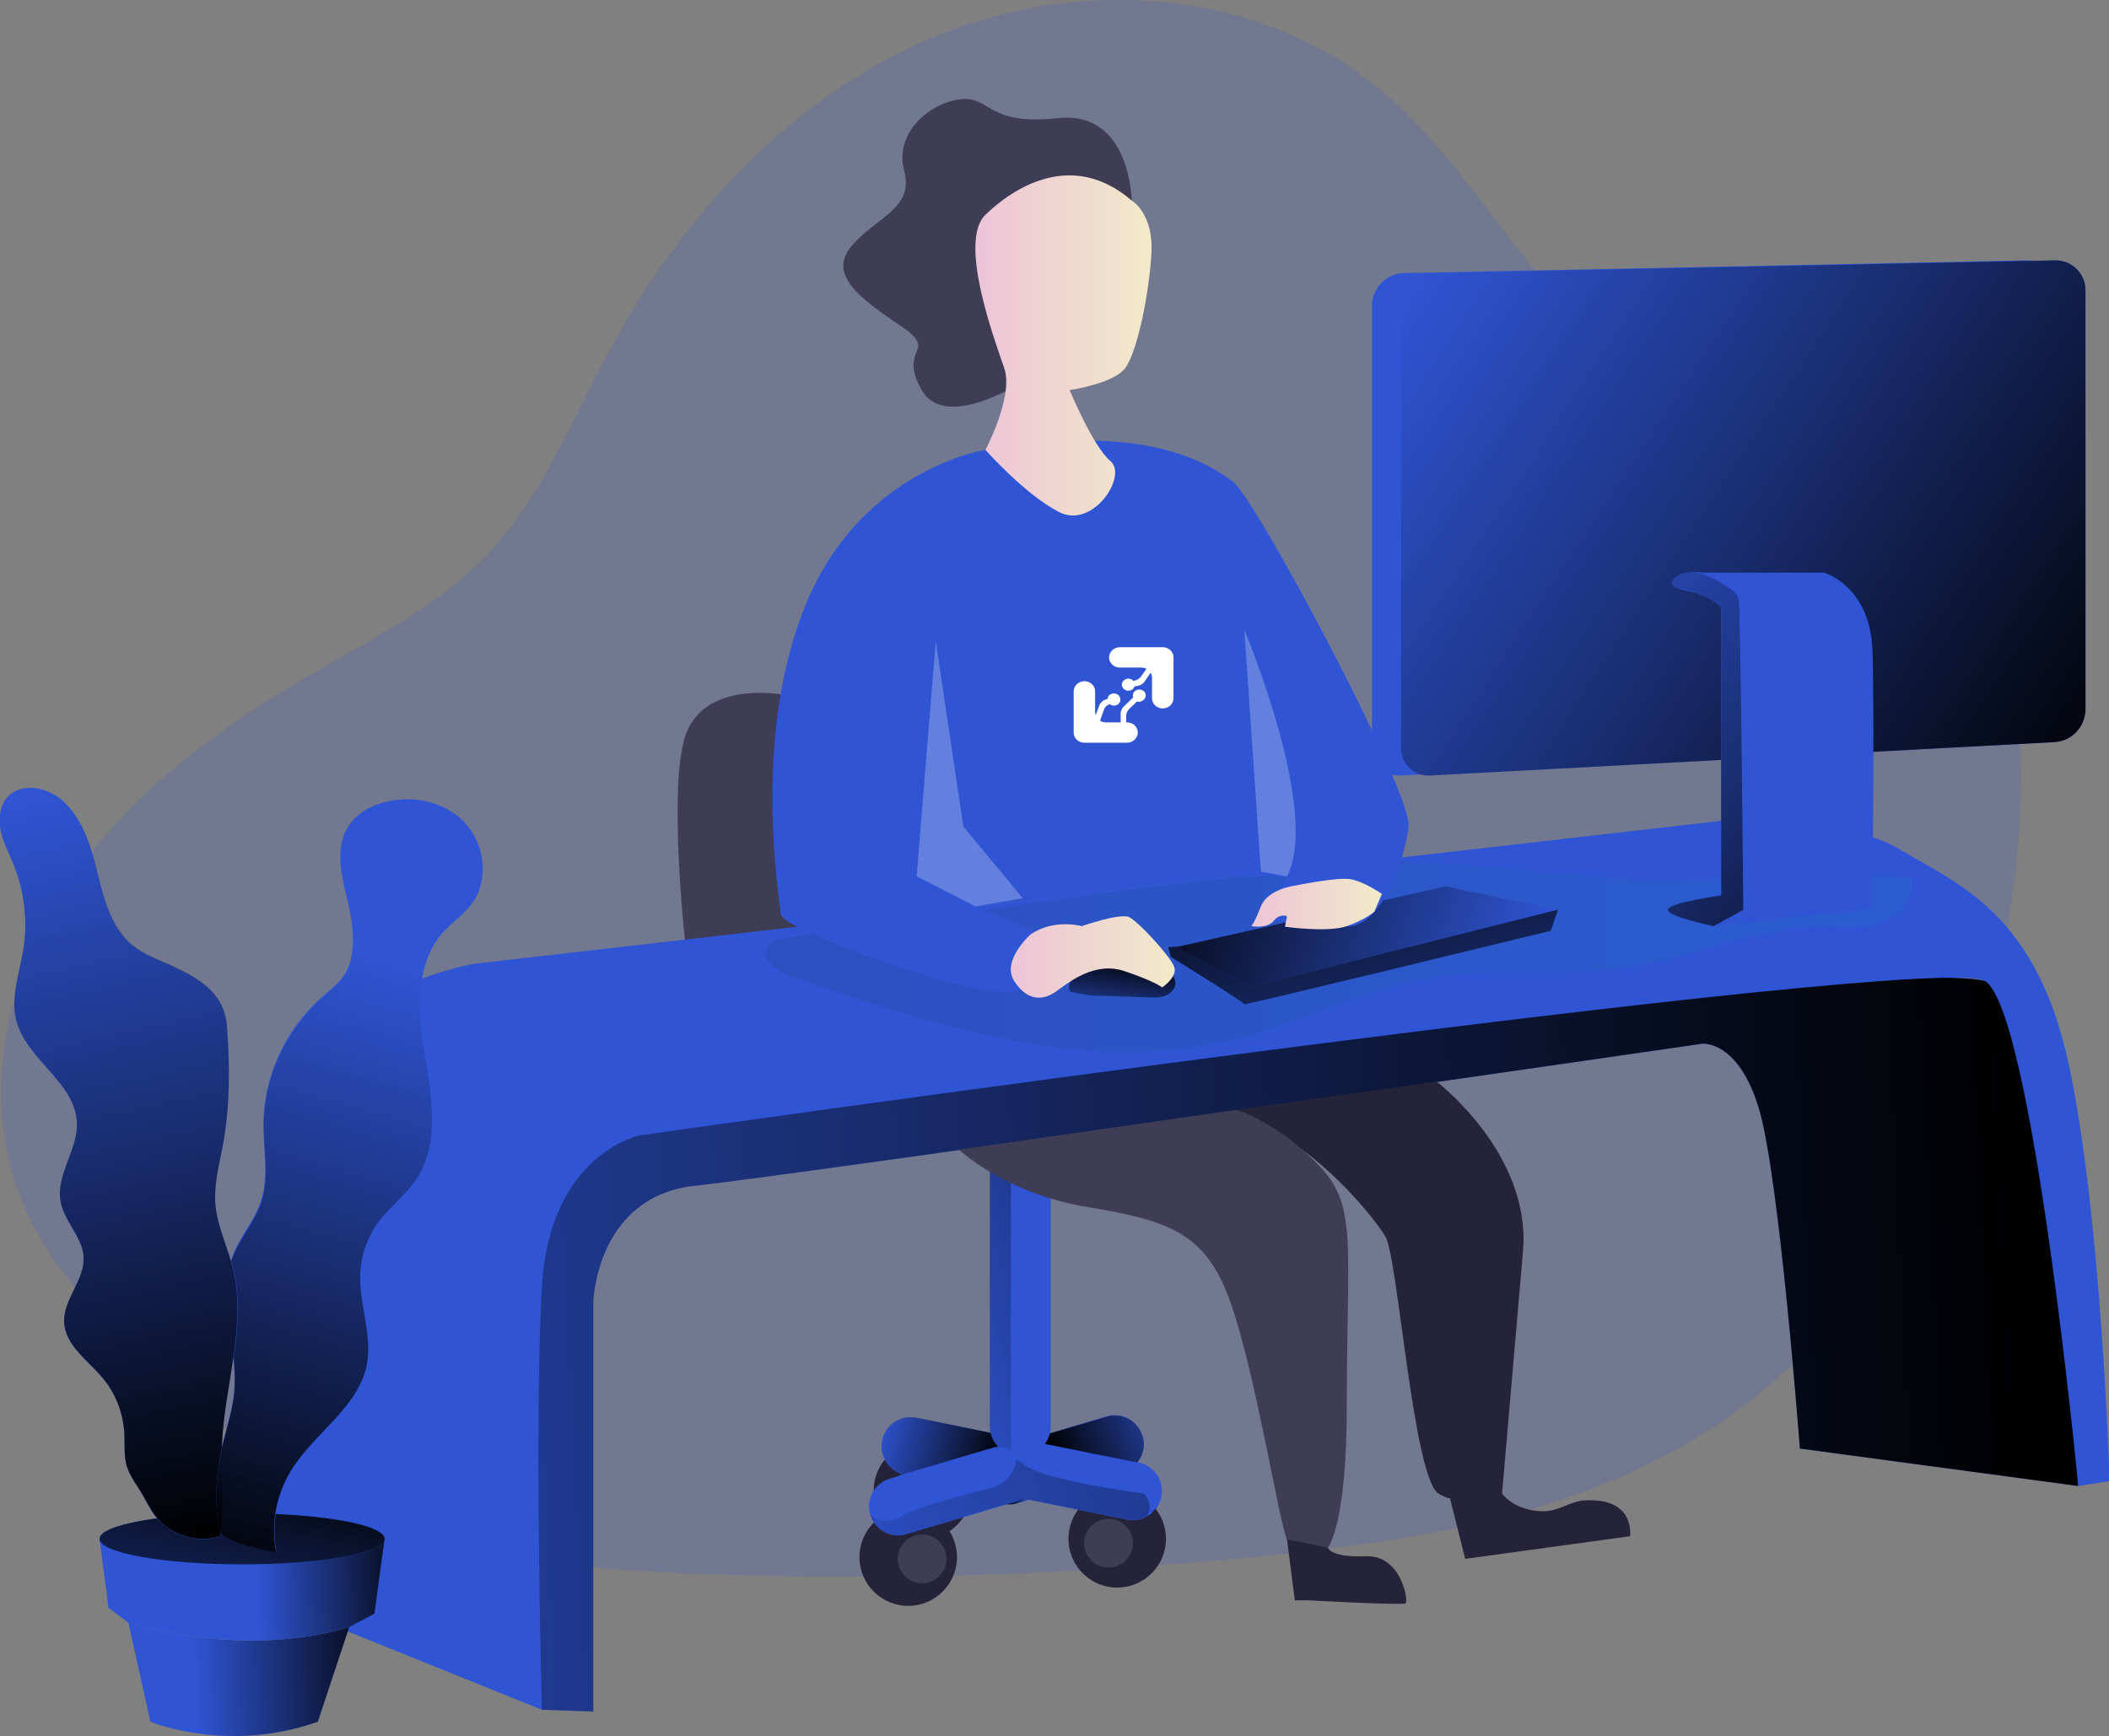<svg xmlns="http://www.w3.org/2000/svg" xmlns:xlink="http://www.w3.org/1999/xlink" id="Layer_1" x="0px" y="0px" viewBox="0 0 726.6 598.2" style="enable-background:new 0 0 726.6 598.2;" xml:space="preserve">
<rect x="0" y="0" width="726.6" height="598.2" fill="#808080" stroke="none"/>
<style type="text/css">
	.st0{opacity:0.18;fill:#2F55D4;enable-background:new    ;}
	.st1{fill:#3F3D56;}
	.st2{fill:#2F55D4;}
	.st3{fill:#25233A;}
	.st4{fill:url(#SVGID_1_);}
	.st5{fill:url(#SVGID_2_);}
	.st6{fill:url(#SVGID_3_);}
	.st7{opacity:0.31;fill:url(#SVGID_4_);enable-background:new    ;}
	.st8{opacity:0.31;fill:url(#SVGID_5_);enable-background:new    ;}
	.st9{fill:url(#SVGID_6_);}
	.st10{fill:url(#SVGID_7_);}
	.st11{fill:url(#SVGID_8_);}
	.st12{fill:url(#SVGID_9_);}
	.st13{fill:url(#SVGID_10_);}
	.st14{fill:url(#SVGID_11_);}
	.st15{opacity:0.19;fill:url(#SVGID_12_);enable-background:new    ;}
	.st16{fill:url(#SVGID_13_);}
	.st17{fill:url(#SVGID_14_);}
	.st18{fill:url(#SVGID_15_);}
	.st19{fill:url(#SVGID_16_);}
	.st20{fill:url(#SVGID_17_);}
	.st21{fill:url(#SVGID_18_);}
	.st22{fill:url(#SVGID_19_);}
	.st23{fill:url(#SVGID_20_);}
	.st24{fill:url(#SVGID_21_);}
	.st25{fill:none;stroke:#6C62FF;stroke-width:1.86;stroke-miterlimit:10;}
	.st26{fill:url(#SVGID_22_);}
	.st27{opacity:0.25;fill:#FFFFFF;enable-background:new    ;}
	.st28{fill:url(#SVGID_23_);}
	.st29{fill:url(#SVGID_24_);}
	.st30{fill:url(#SVGID_25_);}
	.st31{fill:url(#SVGID_26_);}
	.st32{fill:url(#SVGID_27_);}
	.st33{fill:#FFFFFF;}
</style>
<title>29. Working in front Computer</title>
<path class="st0" d="M537.7,103.9c-22.2-25.2-39.3-55.4-65.9-75.9C430.2-4.4,370.3-7.6,321.6,12.8S235,74.2,210,120.7  c-13.1,24.4-23.5,51.1-42.8,71.1c-16.3,16.9-37.7,27.6-58,39.4C76.5,250,45,272.8,23.8,304.1S-6.8,376.4,6.7,411.6  c9.1,23.8,27.5,42.7,46.4,59.8c22.2,20.1,46,39,73.5,51c34.4,14.9,72.7,18.1,110.1,19.7c66.4,2.7,133,0.7,199.2-6  c54.2-5.5,110-14.8,155.3-45c63.5-42.3,96.2-119.7,103.6-195.6c3-30.4,2.2-61.9-9.5-90.1C657.3,138.1,581.6,153.9,537.7,103.9z"></path>
<path class="st1" d="M268.8,239.2c0,0-25.1-4.4-32.2,13s0,77.6,0,77.6l93.8,66.4L268.8,239.2z"></path>
<path class="st2" d="M387,507.1l-36.4,10.8c-5.3,1.6-10.8-1.5-12.4-6.7l0,0c-1.6-5.3,1.5-10.8,6.7-12.4l36.3-10.8  c5.3-1.6,10.8,1.5,12.4,6.7l0,0C395.2,500,392.3,505.6,387,507.1z"></path>
<circle class="st3" cx="384.9" cy="530.2" r="16.8"></circle>
<circle class="st1" cx="381.9" cy="531.7" r="8.4"></circle>
<circle class="st3" cx="317.8" cy="513.6" r="16.8"></circle>
<linearGradient id="SVGID_1_" gradientUnits="userSpaceOnUse" x1="362.32" y1="707.54" x2="379.08" y2="707.54" gradientTransform="matrix(1 0 0 1 -55.96 -192.41)">
	<stop offset="0" style="stop-color:#183866"></stop>
	<stop offset="1" style="stop-color:#1A7FC1"></stop>
</linearGradient>
<path class="st4" d="M323.1,515.1c0,4.6-3.8,8.4-8.4,8.4s-8.4-3.8-8.4-8.4c0-4.6,3.8-8.4,8.4-8.4S323.1,510.5,323.1,515.1  L323.1,515.1z"></path>
<circle class="st3" cx="312.9" cy="536.5" r="16.8"></circle>
<path class="st1" d="M326.1,537.1c0,4.6-3.8,8.4-8.4,8.4s-8.4-3.8-8.4-8.4c0-4.6,3.8-8.4,8.4-8.4S326.1,532.5,326.1,537.1  L326.1,537.1z"></path>
<path class="st2" d="M388.3,523.6l-76.6-15.5c-5.4-1.1-8.9-6.4-7.8-11.8l0,0c1.1-5.4,6.4-8.9,11.8-7.8l76.6,15.4  c5.4,1.1,8.9,6.4,7.8,11.8l0,0C399,521.2,393.7,524.7,388.3,523.6z"></path>
<path class="st2" d="M341.1,403.2H362v88.1c0,5.8-4.7,10.5-10.5,10.5l0,0c-5.8,0-10.5-4.7-10.5-10.5L341.1,403.2L341.1,403.2z"></path>
<path class="st2" d="M348.6,517.8l-36.4,10.8c-5.3,1.6-10.8-1.5-12.4-6.7l0,0c-1.6-5.3,1.5-10.8,6.7-12.4l36.4-10.8  c5.3-1.6,10.8,1.5,12.4,6.7l0,0C356.8,510.7,353.8,516.2,348.6,517.8z"></path>
<linearGradient id="SVGID_2_" gradientUnits="userSpaceOnUse" x1="402.86" y1="709.659" x2="410.55" y2="709.659" gradientTransform="matrix(1 0 0 1 -55.96 -192.41)">
	<stop offset="0" style="stop-color:#000000"></stop>
	<stop offset="0.99" style="stop-color:#000000;stop-opacity:0"></stop>
</linearGradient>
<path class="st5" d="M354.6,516.7l-4,1.2c-1.2,0.4-2.4,0.5-3.7,0.4l1.7-0.5c1.2-0.3,2.3-0.9,3.2-1.6L354.6,516.7z"></path>
<linearGradient id="SVGID_3_" gradientUnits="userSpaceOnUse" x1="420.02" y1="696.95" x2="465.77" y2="676.52" gradientTransform="matrix(1 0 0 1 -55.96 -192.41)">
	<stop offset="0" style="stop-color:#000000"></stop>
	<stop offset="0.99" style="stop-color:#000000;stop-opacity:0"></stop>
</linearGradient>
<path class="st6" d="M394.1,497.6c0,2.3-0.8,4.5-2.3,6.3l-31.8-6.4c0.8-1.1,1.4-2.3,1.7-3.6l19.6-5.8c5.3-1.5,10.8,1.5,12.4,6.8  c0,0,0,0,0,0C394,495.7,394.1,496.7,394.1,497.6z"></path>
<linearGradient id="SVGID_4_" gradientUnits="userSpaceOnUse" x1="419.3" y1="637.539" x2="363.69" y2="656.189" gradientTransform="matrix(1 0 0 1 -55.96 -192.41)">
	<stop offset="0" style="stop-color:#000000"></stop>
	<stop offset="0.99" style="stop-color:#000000;stop-opacity:0"></stop>
</linearGradient>
<path class="st7" d="M341.3,493.7c-0.2-0.8-0.3-1.6-0.3-2.4v-88.1h7.3v95c-0.1,0.5,0,0.9,0.1,1.4c-1.1-0.5-2.3-0.7-3.5-0.8  c-0.8-0.1-1.7-0.1-2.5,0l0.5-0.1C343.2,498.6,341.8,495.5,341.3,493.7z"></path>
<linearGradient id="SVGID_5_" gradientUnits="userSpaceOnUse" x1="450.15" y1="697.88" x2="307.62" y2="745.69" gradientTransform="matrix(1 0 0 1 -55.96 -192.41)">
	<stop offset="0" style="stop-color:#000000"></stop>
	<stop offset="0.99" style="stop-color:#000000;stop-opacity:0"></stop>
</linearGradient>
<path class="st8" d="M395,522.5c-1.5,0.8-3.1,1.2-4.8,1.2c-0.7,0-1.3-0.1-2-0.2l-33.7-6.8l-2.8-0.6c-1,0.7-2,1.3-3.2,1.6l-1.7,0.5  l-34.6,10.3c-5.3,1.6-10.8-1.5-12.4-6.7c3,2.8,7.6,3,10.9,0.6c4.2-2.9,21.1-7.3,30.6-9.7c4.5-1.1,8-4.7,8.8-9.3  c0-0.3,0.1-0.5,0.1-0.8c1.6,1.7,4.5,3.6,9.8,5.3c13,4,34.1,6.7,34.1,6.7S397.9,518.4,395,522.5z"></path>
<linearGradient id="SVGID_6_" gradientUnits="userSpaceOnUse" x1="454.97" y1="712.349" x2="450.03" y2="714.009" gradientTransform="matrix(1 0 0 1 -55.96 -192.41)">
	<stop offset="0" style="stop-color:#000000"></stop>
	<stop offset="0.99" style="stop-color:#000000;stop-opacity:0"></stop>
</linearGradient>
<path class="st9" d="M398.7,519.2c-0.7,1-1.5,1.9-2.5,2.7C396.8,521.1,397.7,520.2,398.7,519.2z"></path>
<linearGradient id="SVGID_7_" gradientUnits="userSpaceOnUse" x1="400.429" y1="698.183" x2="357.119" y2="686.413" gradientTransform="matrix(1 0 0 1 -55.96 -192.41)">
	<stop offset="0" style="stop-color:#000000"></stop>
	<stop offset="0.99" style="stop-color:#000000;stop-opacity:0"></stop>
</linearGradient>
<path class="st10" d="M341.3,493.7c0.4,1.8,1.3,3.4,2.5,4.7c-0.3,0.1-0.6,0.1-1,0.2l-31.5,9.3c-5.4-1.4-8.6-6.8-7.2-12.2  c1.1-4.4,5-7.4,9.5-7.5c0.7,0,1.3,0.1,2,0.2L341.3,493.7z"></path>
<linearGradient id="SVGID_8_" gradientUnits="userSpaceOnUse" x1="399.81" y1="690.85" x2="399.81" y2="690.85" gradientTransform="matrix(1 0 0 1 -55.96 -192.41)">
	<stop offset="0" style="stop-color:#000000"></stop>
	<stop offset="0.99" style="stop-color:#000000;stop-opacity:0"></stop>
</linearGradient>
<path class="st11" d="M343.8,498.4"></path>
<linearGradient id="SVGID_9_" gradientUnits="userSpaceOnUse" x1="399.81" y1="690.85" x2="399.81" y2="690.85" gradientTransform="matrix(1 0 0 1 -55.96 -192.41)">
	<stop offset="0" style="stop-color:#000000"></stop>
	<stop offset="0.99" style="stop-color:#000000;stop-opacity:0"></stop>
</linearGradient>
<path class="st12" d="M343.8,498.4"></path>
<linearGradient id="SVGID_10_" gradientUnits="userSpaceOnUse" x1="399.81" y1="690.85" x2="399.81" y2="690.85" gradientTransform="matrix(1 0 0 1 -55.96 -192.41)">
	<stop offset="0" style="stop-color:#000000"></stop>
	<stop offset="0.99" style="stop-color:#000000;stop-opacity:0"></stop>
</linearGradient>
<path class="st13" d="M343.8,498.4"></path>
<path class="st1" d="M389.9,69.1c0,0-0.4-31.1-25.3-28.4s-23-7.6-33.6-6.5s-23,11.6-19.5,24.6s-9.4,15.9-17.9,25.7s2,17.9,16.3,27.5  s-0.9,7.1,7.6,22.3s37.2-4.2,37.2-4.2L389.9,69.1z"></path>
<path class="st2" d="M186.7,589.1l17.7,0.6V448.6c0,0,0.9-36.5,35.3-40.1s346.8-48.9,346.8-48.9s12.4-1.3,19.5,22.4  s14.1,117.1,14.1,117.1l95.9,12.9c0,0,2.5-164.9-32.1-174s-487.4,37.3-487.4,37.3S162.9,550.4,186.7,589.1z"></path>
<linearGradient id="SVGID_11_" gradientUnits="userSpaceOnUse" x1="752.819" y1="642.739" x2="-22.221" y2="680.019" gradientTransform="matrix(1 0 0 1 -55.96 -192.41)">
	<stop offset="0" style="stop-color:#000000"></stop>
	<stop offset="0.99" style="stop-color:#000000;stop-opacity:0"></stop>
</linearGradient>
<path class="st14" d="M186.7,589.1l17.7,0.6V448.6c0,0,0.9-36.5,35.3-40.1s346.8-48.9,346.8-48.9s12.4-1.3,19.5,22.4  s14.1,117.1,14.1,117.1l95.9,12.9c0,0,2.5-164.9-32.1-174s-487.4,37.3-487.4,37.3S162.9,550.4,186.7,589.1z"></path>
<path class="st2" d="M93.5,392.6c0,0,8.7-47.9,69.6-60.5l430-49.3c0,0,42.2-1.8,61.5,9.9s46.9,21.4,58.2,74.3s14,143.3,14,143.3  L716,512c0,0-15.6-163.6-32.1-174s-463.5,53.2-463.5,53.2s-31,6.2-33.7,52.1s0,145.8,0,145.8l-93.2-37.6V392.6z"></path>
<linearGradient id="SVGID_12_" gradientUnits="userSpaceOnUse" x1="319.828" y1="522.176" x2="714.722" y2="522.176" gradientTransform="matrix(1 0 0 1 -55.96 -192.41)">
	<stop offset="0" style="stop-color:#183866"></stop>
	<stop offset="1" style="stop-color:#1A7FC1"></stop>
</linearGradient>
<path class="st15" d="M535.8,301.3c-22.3-2.9-44.7-5-67.1-4.1c-16.9,0.7-33.6,3-50.3,5.3L271,323.1c-2.5,0.4-5.4,0.9-6.6,3.1  c-2.4,4.2,3.2,8.3,7.8,9.9c49,17.2,101.4,34.6,151.8,22.3c23.1-5.6,44.5-17.2,67.9-21.3c23.4-4,47.4-0.3,70.7-4.1  c21.9-3.6,42.8-13.8,65.1-13.9c6.8,0,13.8,0.9,20.3-1.3s12.2-8.8,10.4-15.3c-20.9-0.7-44.3-4.6-64.8-0.4  C573.4,306.3,556.1,301.3,535.8,301.3z"></path>
<path class="st2" d="M402.5,326.4l0.9,3.3c0,0,25.5,15.8,25.3,16.3s105.6-25.3,105.6-25.3l2.5-7.4L402.5,326.4z"></path>
<linearGradient id="SVGID_13_" gradientUnits="userSpaceOnUse" x1="456.763" y1="331.831" x2="498.433" y2="164.781" gradientTransform="matrix(1 0 0 -1 -1.000000e-02 600)">
	<stop offset="0" style="stop-color:#000000"></stop>
	<stop offset="0.99" style="stop-color:#000000;stop-opacity:0"></stop>
</linearGradient>
<path class="st16" d="M402.5,326.4l0.9,3.3c0,0,25.5,15.8,25.3,16.3s105.6-25.3,105.6-25.3l2.5-7.4L402.5,326.4z"></path>
<polygon class="st2" points="404.9,326.4 498,305.4 536.8,313.4 431,340 "></polygon>
<linearGradient id="SVGID_14_" gradientUnits="userSpaceOnUse" x1="388.4" y1="305.341" x2="528.43" y2="258.411" gradientTransform="matrix(1 0 0 -1 0 600)">
	<stop offset="0" style="stop-color:#000000"></stop>
	<stop offset="0.99" style="stop-color:#000000;stop-opacity:0"></stop>
</linearGradient>
<polygon class="st17" points="404.9,326.4 498,305.4 536.8,313.4 431,340 "></polygon>
<path class="st2" d="M375.6,343l22.1,0.7c0,0,5.6,0.3,7.1-3.9s-9-13.3-10.1-13.4s-30.2,7.5-26,15.3L375.6,343z"></path>
<linearGradient id="SVGID_15_" gradientUnits="userSpaceOnUse" x1="387.943" y1="270.301" x2="384.283" y2="243.691" gradientTransform="matrix(1 0 0 -1 -1.000000e-02 600)">
	<stop offset="0" style="stop-color:#000000"></stop>
	<stop offset="0.99" style="stop-color:#000000;stop-opacity:0"></stop>
</linearGradient>
<path class="st18" d="M375.6,343l22.1,0.7c0,0,5.6,0.3,7.1-3.9s-9-13.3-10.1-13.4s-30.2,7.5-26,15.3L375.6,343z"></path>
<path class="st2" d="M120.3,560.6l-10.8,32.6c-31.2,11.1-57.7,0-57.7,0L44.2,559C44.2,559,83,571.9,120.3,560.6z"></path>
<linearGradient id="SVGID_16_" gradientUnits="userSpaceOnUse" x1="189.55" y1="768.302" x2="121.95" y2="770.882" gradientTransform="matrix(1 0 0 1 -55.96 -192.41)">
	<stop offset="0" style="stop-color:#000000"></stop>
	<stop offset="0.99" style="stop-color:#000000;stop-opacity:0"></stop>
</linearGradient>
<path class="st19" d="M120.3,560.6l-10.8,32.6c-31.2,11.1-57.7,0-57.7,0L44.2,559C44.2,559,83,571.9,120.3,560.6z"></path>
<path class="st2" d="M132.5,530.2L129,556l-8.7,4.6c-37.2,11.3-76.2-1.6-76.2-1.6l-6.7-5l-3.1-23.8H132.5z"></path>
<linearGradient id="SVGID_17_" gradientUnits="userSpaceOnUse" x1="199.83" y1="737.293" x2="143.82" y2="739.223" gradientTransform="matrix(1 0 0 1 -55.96 -192.41)">
	<stop offset="0" style="stop-color:#000000"></stop>
	<stop offset="0.99" style="stop-color:#000000;stop-opacity:0"></stop>
</linearGradient>
<path class="st20" d="M132.5,530.2L129,556l-8.7,4.6c-37.2,11.3-76.2-1.6-76.2-1.6l-6.7-5l-3.1-23.8H132.5z"></path>
<ellipse class="st2" cx="83.4" cy="530.2" rx="49.1" ry="8.8"></ellipse>
<linearGradient id="SVGID_18_" gradientUnits="userSpaceOnUse" x1="90.264" y1="689.131" x2="61.934" y2="825.611" gradientTransform="matrix(1 0 0 1 -1.000000e-02 -192)">
	<stop offset="0" style="stop-color:#000000"></stop>
	<stop offset="0.99" style="stop-color:#000000;stop-opacity:0"></stop>
</linearGradient>
<ellipse class="st21" cx="83.4" cy="530.2" rx="49.1" ry="8.8"></ellipse>
<path class="st2" d="M60,333.2c-4.8-2.3-10-4-14.2-7.3c-8.4-6.8-10.5-18.4-13.2-28.9s-7.7-22-18.1-25c-3.9-1.1-8.4-0.7-11.4,2.1  c-3.1,2.9-3.7,7.7-2.9,11.9s2.9,8,4.5,12c3.7,9.3,4.9,19.4,3.3,29.3c-1.3,8.1-4.4,16.3-2.4,24.3c3.4,13.5,20.4,21.4,20.9,35.3  c0.3,9.4-7.4,18.1-5.6,27.3c1.3,6.8,7.6,12.2,7.9,19.1c0.4,7.9-7.1,14.5-6.7,22.4s8.2,13.1,13.4,19.3c4.3,5.2,6.9,11.6,7.3,18.4  c0.3,4.2-0.3,8.5,1.1,12.5c1,2.9,3,5.4,4.5,8c1.7,2.8,3,5.9,5.1,8.5c5.3,6.7,14.1,9.5,22.3,7c1.6-10.5,0.2-21.1,0.6-31.7  c0.9-20.5,8.6-41.1,3.7-61c-1.8-7.3-5.3-14.2-5.9-21.7c-0.6-6.7,1.2-13.3,2.5-19.9c2.6-13.6,2.5-27.7,1.5-41.4  C77.3,342.8,69.6,337.7,60,333.2z"></path>
<path class="st2" d="M90.7,386.8c-0.1,9.1,2,18.6-0.9,27.2c-2.2,6.6-7.1,12-9.6,18.4c-5.8,14.9,2,31.6,0.4,47.5  c-0.7,6.6-2.9,12.9-4.3,19.3c-1.8,8.2-2.2,16.5-1.3,24.8c-0.2,3.1,1.9,5.9,5,6.5c4.9,1.9,10,3.2,15.2,4.1c-1.7-9.7,0.1-19.6,5.2-28  c7.9-13,23.3-21.8,26.2-36.7c1.9-10.1-2.6-20.4-2.3-30.7c0.2-6.8,2.6-13.5,6.7-18.9c3.7-4.9,8.8-8.6,12.3-13.7  c8.3-12.1,5.7-28.4,3.3-42.9s-3.9-31.3,5.9-42.3c3.1-3.5,7.1-6.1,9.9-9.8c6.3-8.3,4.7-21.1-2.6-28.5s-19-9.5-28.9-6.2  c-4.2,1.2-7.9,3.7-10.5,7.2c-5,7.1-3,16.8-0.9,25.2c1.8,7.3,3.3,15.8,0.8,23.2c-1.9,5.5-6.7,8.5-10.8,12.3  C97.8,355.9,91.1,370.9,90.7,386.8z"></path>
<linearGradient id="SVGID_19_" gradientUnits="userSpaceOnUse" x1="133.415" y1="721.363" x2="76.393" y2="461.283" gradientTransform="matrix(1 0 0 1 -55.96 -192.41)">
	<stop offset="0" style="stop-color:#000000"></stop>
	<stop offset="0.99" style="stop-color:#000000;stop-opacity:0"></stop>
</linearGradient>
<path class="st22" d="M80.4,467.7c-1.4,9.9-3.5,19.9-3.9,29.9v1c0,0.2-0.1,0.5-0.2,0.7c-1.8,8.2-2.2,16.5-1.3,24.8  c0.1,1.3,0.4,2.7,1,3.9c-0.1,0.4-0.1,0.8-0.2,1.3c-8.2,2.5-17-0.3-22.3-7c-2-2.6-3.3-5.7-5.1-8.5c-1.6-2.6-3.5-5.1-4.5-8  c-1.4-4-0.8-8.3-1.1-12.5c-0.5-6.7-3-13.2-7.3-18.4c-5.1-6.1-13-11.3-13.4-19.3s7.1-14.5,6.7-22.4c-0.3-6.9-6.6-12.3-7.9-19.1  c-1.8-9.2,6-17.9,5.6-27.3c-0.5-13.9-17.5-21.8-20.9-35.3c-2-8,1.1-16.2,2.4-24.3c1.6-9.9,0.5-20-3.2-29.3c-1.6-4-3.7-7.8-4.5-12  s-0.2-9,2.9-11.9c3-2.8,7.5-3.2,11.4-2.1c10.4,3,15.4,14.5,18.1,25s4.8,22.1,13.2,28.9c4.2,3.4,9.3,5,14.2,7.3  c9.6,4.5,17.3,9.6,18.1,20.4c1,13.8,1.1,27.8-1.5,41.4c-1.2,6.6-3,13.2-2.5,19.9s3.4,13,5.3,19.5c0.2,0.7,0.4,1.5,0.6,2.2  C82.7,446.8,81.9,457.2,80.4,467.7z"></path>
<linearGradient id="SVGID_20_" gradientUnits="userSpaceOnUse" x1="136.642" y1="726.627" x2="129.982" y2="696.237" gradientTransform="matrix(1 0 0 1 -55.96 -192.41)">
	<stop offset="0" style="stop-color:#000000"></stop>
	<stop offset="0.99" style="stop-color:#000000;stop-opacity:0"></stop>
</linearGradient>
<path class="st23" d="M76,528c-0.6-1.2-1-2.5-1.1-3.8c-0.9-8.3-0.5-16.7,1.3-24.8c0.1-0.2,0.1-0.5,0.2-0.7  C76.1,508.4,77.3,518.3,76,528z"></path>
<linearGradient id="SVGID_21_" gradientUnits="userSpaceOnUse" x1="128.635" y1="740.222" x2="192.615" y2="521.192" gradientTransform="matrix(1 0 0 1 -55.96 -192.41)">
	<stop offset="0" style="stop-color:#000000"></stop>
	<stop offset="0.99" style="stop-color:#000000;stop-opacity:0"></stop>
</linearGradient>
<path class="st24" d="M162.2,311.8c-2.8,3.7-6.9,6.3-9.9,9.8c-9.8,11-8.4,27.7-5.9,42.3s5.1,30.8-3.3,42.9c-3.5,5-8.5,8.8-12.3,13.7  c-4.2,5.4-6.5,12.1-6.7,18.9c-0.3,10.3,4.2,20.5,2.3,30.7c-2.9,14.9-18.3,23.7-26.2,36.7c-5.1,8.4-6.9,18.4-5.1,28  c-5.2-0.9-10.2-2.2-15.1-4.1c-1.3-0.4-2.5-1.1-3.5-2.1c-0.1-0.2-0.3-0.3-0.4-0.5c-0.6-1.2-1-2.5-1.1-3.8c-0.9-8.3-0.5-16.7,1.3-24.8  c0.1-0.2,0.1-0.5,0.2-0.7c1.4-6.2,3.5-12.3,4.2-18.6c0.3-4.1,0.3-8.2-0.2-12.3c1.5-10.5,2.3-20.9-0.2-31.1c-0.2-0.7-0.4-1.5-0.6-2.2  c0.2-0.6,0.4-1.3,0.7-1.9c2.5-6.5,7.4-11.8,9.6-18.4c2.9-8.7,0.8-18.1,0.9-27.2c0.1-15.8,7.2-31,18.7-41.8  c4.1-3.8,8.9-6.8,10.8-12.3c2.5-7.4,1-15.9-0.8-23.2c-2.1-8.4-4.2-18.1,0.9-25.2c2.5-3.5,6.4-5.8,10.5-7.2  c9.9-3.3,21.6-1.2,28.9,6.2S168.5,303.6,162.2,311.8z"></path>
<path class="st25" d="M449.1-16.9"></path>
<path class="st2" d="M339.5,155c0,0-42.1,6.4-61.5,52.3s-9.3,102.7-9,107.7s59.6,26.7,76.6,26.7s20.5-16.8,20.5-16.8l-30-12.6  l91-10.4h16.3l-9,15c0,0,17.8,1.8,29.6,2.3s19.9-22.8,21.3-34.3S432.8,172,424.8,166S395,145.3,339.5,155z"></path>
<linearGradient id="SVGID_22_" gradientUnits="userSpaceOnUse" x1="391.964" y1="311.398" x2="452.673" y2="311.398" gradientTransform="matrix(1 0 0 1 -55.96 -192.41)">
	<stop offset="0" style="stop-color:#ECC4D7"></stop>
	<stop offset="0.42" style="stop-color:#EFD4D1"></stop>
	<stop offset="1" style="stop-color:#F2EAC9"></stop>
</linearGradient>
<path class="st26" d="M389.9,69.1c0,0,7.5,4.3,6.8,18s-4.9,34.4-9.1,39.8s-19.1,7.5-19.1,7.5s8.1,19.5,14.1,24.5s-6,23.6-17.8,17.5  S339.5,155,339.5,155s9.8-18.4,6.5-28.1s-16-43.7-6.5-52.9S369.3,51.4,389.9,69.1z"></path>
<polygon class="st27" points="322.4,221 315.8,301.9 336,312.3 352.4,309.5 331.9,284.8 "></polygon>
<path class="st27" d="M428.7,217c0,0,26.4,62.7,14.7,85l-9-1.7L428.7,217z"></path>
<linearGradient id="SVGID_23_" gradientUnits="userSpaceOnUse" x1="404.276" y1="522.132" x2="460.777" y2="522.132" gradientTransform="matrix(1 0 0 1 -55.96 -192.41)">
	<stop offset="0" style="stop-color:#ECC4D7"></stop>
	<stop offset="0.42" style="stop-color:#EFD4D1"></stop>
	<stop offset="1" style="stop-color:#F2EAC9"></stop>
</linearGradient>
<path class="st28" d="M355,322c0,0-10.1,9-5.6,16s9.9,6.8,14.3,3.7s13.3-10.6,23.7-7.1s13,5.6,13,5.6s5.5-3.6,4.1-7.2  S392.2,317.5,389,316s-16.3,3.1-16.3,3.1S363,316.4,355,322z"></path>
<linearGradient id="SVGID_24_" gradientUnits="userSpaceOnUse" x1="487.03" y1="503.896" x2="532.04" y2="503.896" gradientTransform="matrix(1 0 0 1 -55.96 -192.41)">
	<stop offset="0" style="stop-color:#ECC4D7"></stop>
	<stop offset="0.42" style="stop-color:#EFD4D1"></stop>
	<stop offset="1" style="stop-color:#F2EAC9"></stop>
</linearGradient>
<path class="st29" d="M446.4,305.1c0,0-9.6,1.1-12,7.2s-3.3,6.8-3.3,6.8s5.4,1,7.7-1.8s4.6-1.6,4.6-1.6l-0.7,3.6  c0,0,14.7,2.1,21.3-0.2s9.5-5,9.5-5l2.6-6.1c0,0-6.3-4.4-11-5.1S446.4,305.1,446.4,305.1z"></path>
<path class="st3" d="M495,372.7c0,0,32.6,24.8,29.7,58.4s-7.2,83.5-7.2,83.5s-13.2,5.5-21.9,0s-14-81.4-18.3-88.6  s-30.3-39.9-58.1-42.7L495,372.7z"></path>
<path class="st1" d="M330.4,396.1c0,0,15.7,15,43.8,19.7s41.1,8.6,49.7,32.8s16.8,76,19.5,81.8s14.1,2.8,14.1,2.8s6.5-7.4,6.5-48.7  c0-57.5,4-69.3-10.4-83.8S426,382.4,426,382.4L330.4,396.1z"></path>
<path class="st3" d="M443.4,530.4l2.7,21h5c0,0,32.2,1.8,33.2,1s-1.5-16.7-13.8-16.2s-13-3-13-3L443.4,530.4z"></path>
<path class="st3" d="M499.6,516.4l5.2,20.7l56.8-7.8c0,0,2-13.6-16-12.3c-4.8,0.3-8.3,3.7-14,3.7s-11.2-2.3-14.1-6.1l0,0  L499.6,516.4z"></path>
<path class="st2" d="M697.7,255.7l-215.1,11.5c-5.2,0.3-9.6-3.7-9.9-8.9c0-0.2,0-0.3,0-0.5V105.4c0-6.2,4.9-11.2,11.1-11.3L698,89.7  c5.7-0.1,10.5,4.4,10.6,10.1c0,0,0,0,0,0v144.4C708.6,250.4,703.8,255.4,697.7,255.7z"></path>
<path class="st2" d="M707.7,255.7l-215.1,11.5c-5.2,0.3-9.6-3.7-9.9-8.9c0-0.2,0-0.3,0-0.5V105.4c0-6.2,4.9-11.2,11.1-11.3L708,89.7  c5.7-0.1,10.4,4.4,10.5,10.1v144.4C718.5,250.4,713.8,255.4,707.7,255.7z"></path>
<linearGradient id="SVGID_25_" gradientUnits="userSpaceOnUse" x1="786.693" y1="457.226" x2="536.943" y2="291.886" gradientTransform="matrix(1 0 0 1 -55.96 -192.41)">
	<stop offset="0" style="stop-color:#000000"></stop>
	<stop offset="0.99" style="stop-color:#000000;stop-opacity:0"></stop>
</linearGradient>
<path class="st30" d="M707.7,255.7l-215.1,11.5c-5.2,0.3-9.6-3.7-9.9-8.9c0-0.2,0-0.3,0-0.5V105.4c0-6.2,4.9-11.2,11.1-11.3  L708,89.7c5.7-0.1,10.4,4.4,10.5,10.1v144.4C718.5,250.4,713.8,255.4,707.7,255.7z"></path>
<path class="st2" d="M645,313.3l-54.6,5.8c0,0-16.6-3.4-15.7-5.8s18.3-4.8,18.3-4.8v-99.2l0,0c-0.2-0.2-2.4-3.1-8.7-5l0,0  c-1.2-0.4-2.5-0.6-3.7-0.9c-1.1-0.2-2.1-0.5-3.1-0.9c-3.7-1.9,0.4-5.3,6.2-5.4c0.9,0,1.8,0,2.7,0.2h42c0,0,15.9,4.5,16.7,26.8  S645,313.3,645,313.3z"></path>
<path class="st2" d="M600.6,313.5l-10.2,5.6c0,0-16.6-3.4-15.7-5.8s18.3-4.8,18.3-4.8v-99.2l0,0c-0.2-0.2-2.8-2.9-8.7-5l0,0  c-2.2-0.8-4.5-1.4-6.8-1.8c-3.7-1.9,0.4-5.3,6.2-5.4c4.9,0.7,14.6,6.1,15.3,9.1S600.6,313.5,600.6,313.5z"></path>
<linearGradient id="SVGID_26_" gradientUnits="userSpaceOnUse" x1="743.895" y1="546.344" x2="570.285" y2="384.454" gradientTransform="matrix(1 0 0 1 -55.96 -192.41)">
	<stop offset="0" style="stop-color:#000000"></stop>
	<stop offset="0.99" style="stop-color:#000000;stop-opacity:0"></stop>
</linearGradient>
<path class="st31" d="M600.6,313.5l-10.2,5.6c0,0-16.6-3.4-15.7-5.8s18.3-4.8,18.3-4.8v-99.2l0,0c-0.2-0.2-2.8-2.9-8.7-5l0,0  c-2.2-0.8-4.5-1.4-6.8-1.8c-3.7-1.9,0.4-5.3,6.2-5.4c4.9,0.7,14.6,6.1,15.3,9.1S600.6,313.5,600.6,313.5z"></path>
<linearGradient id="SVGID_27_" gradientUnits="userSpaceOnUse" x1="452.251" y1="714.583" x2="450.57" y2="715.144" gradientTransform="matrix(1 0 0 1 -55.96 -192.41)">
	<stop offset="0" style="stop-color:#000000"></stop>
	<stop offset="0.99" style="stop-color:#000000;stop-opacity:0"></stop>
</linearGradient>
<path class="st32" d="M396.2,521.8c-1.3,1.3-1.9,1.8-1.1,0.7C395.4,522.3,395.8,522.1,396.2,521.8z"></path>
<g>
	<path class="st33" d="M400.6,223h-14.8c-2,0-3.7,1.6-3.7,3.5l0,0c0,1.9,1.6,3.5,3.7,3.5h7.4c0.6,0,1.2,0.2,1.8,0.4l-1.9,2.7   c-0.5,0.7-1.3,1.2-2.2,1.4l-0.4,0.1c-0.1-0.1-0.1-0.1-0.2-0.2c-0.9-0.8-2.3-0.8-3.2,0.1c-0.8,0.8-0.8,2,0,2.8   c0.9,0.9,2.3,0.9,3.2,0.1c0.3-0.3,0.4-0.6,0.6-0.9l1.2-0.2c0.9-0.2,1.7-0.7,2.2-1.4l2.1-3.1c0.3,0.5,0.5,1.1,0.5,1.7v7.1   c0,1.9,1.6,3.5,3.7,3.5l0,0c2,0,3.7-1.6,3.7-3.5v-14.1C404.3,224.6,402.7,223,400.6,223z"></path>
	<path class="st33" d="M394,238.1c-0.8-0.7-2.1-0.7-3,0c-0.7,0.6-0.8,1.4-0.6,2.2l-3.3,3.2c-0.6,0.6-1,1.4-1,2.3v3.1h-5.1   c-0.8,0-1.5-0.2-2-0.6l1.3-3.7c0.3-0.9,1-1.6,2-2l0,0c0.9,0.7,2.2,0.7,3.1-0.1c0.8-0.8,0.8-2.1,0-2.9c-0.9-0.9-2.3-0.9-3.2-0.1   c-0.4,0.4-0.6,0.8-0.6,1.3l-0.9,0.3c-0.9,0.3-1.6,1.1-2,2l-1.2,3.3c-0.1-0.3-0.2-0.7-0.2-1.1v-7.1c0-1.9-1.6-3.5-3.7-3.5l0,0   c-2,0-3.7,1.6-3.7,3.5v14.2c0,1.9,1.6,3.5,3.7,3.5h14.7c2,0,3.7-1.6,3.7-3.5l0,0c0-1.9-1.6-3.5-3.7-3.5h-0.3v-2.3   c0-0.9,0.4-1.7,1-2.3l2.7-2.6c0.8,0.2,1.6,0.1,2.2-0.5C395,240.3,395,238.9,394,238.1z"></path>
</g>
</svg>